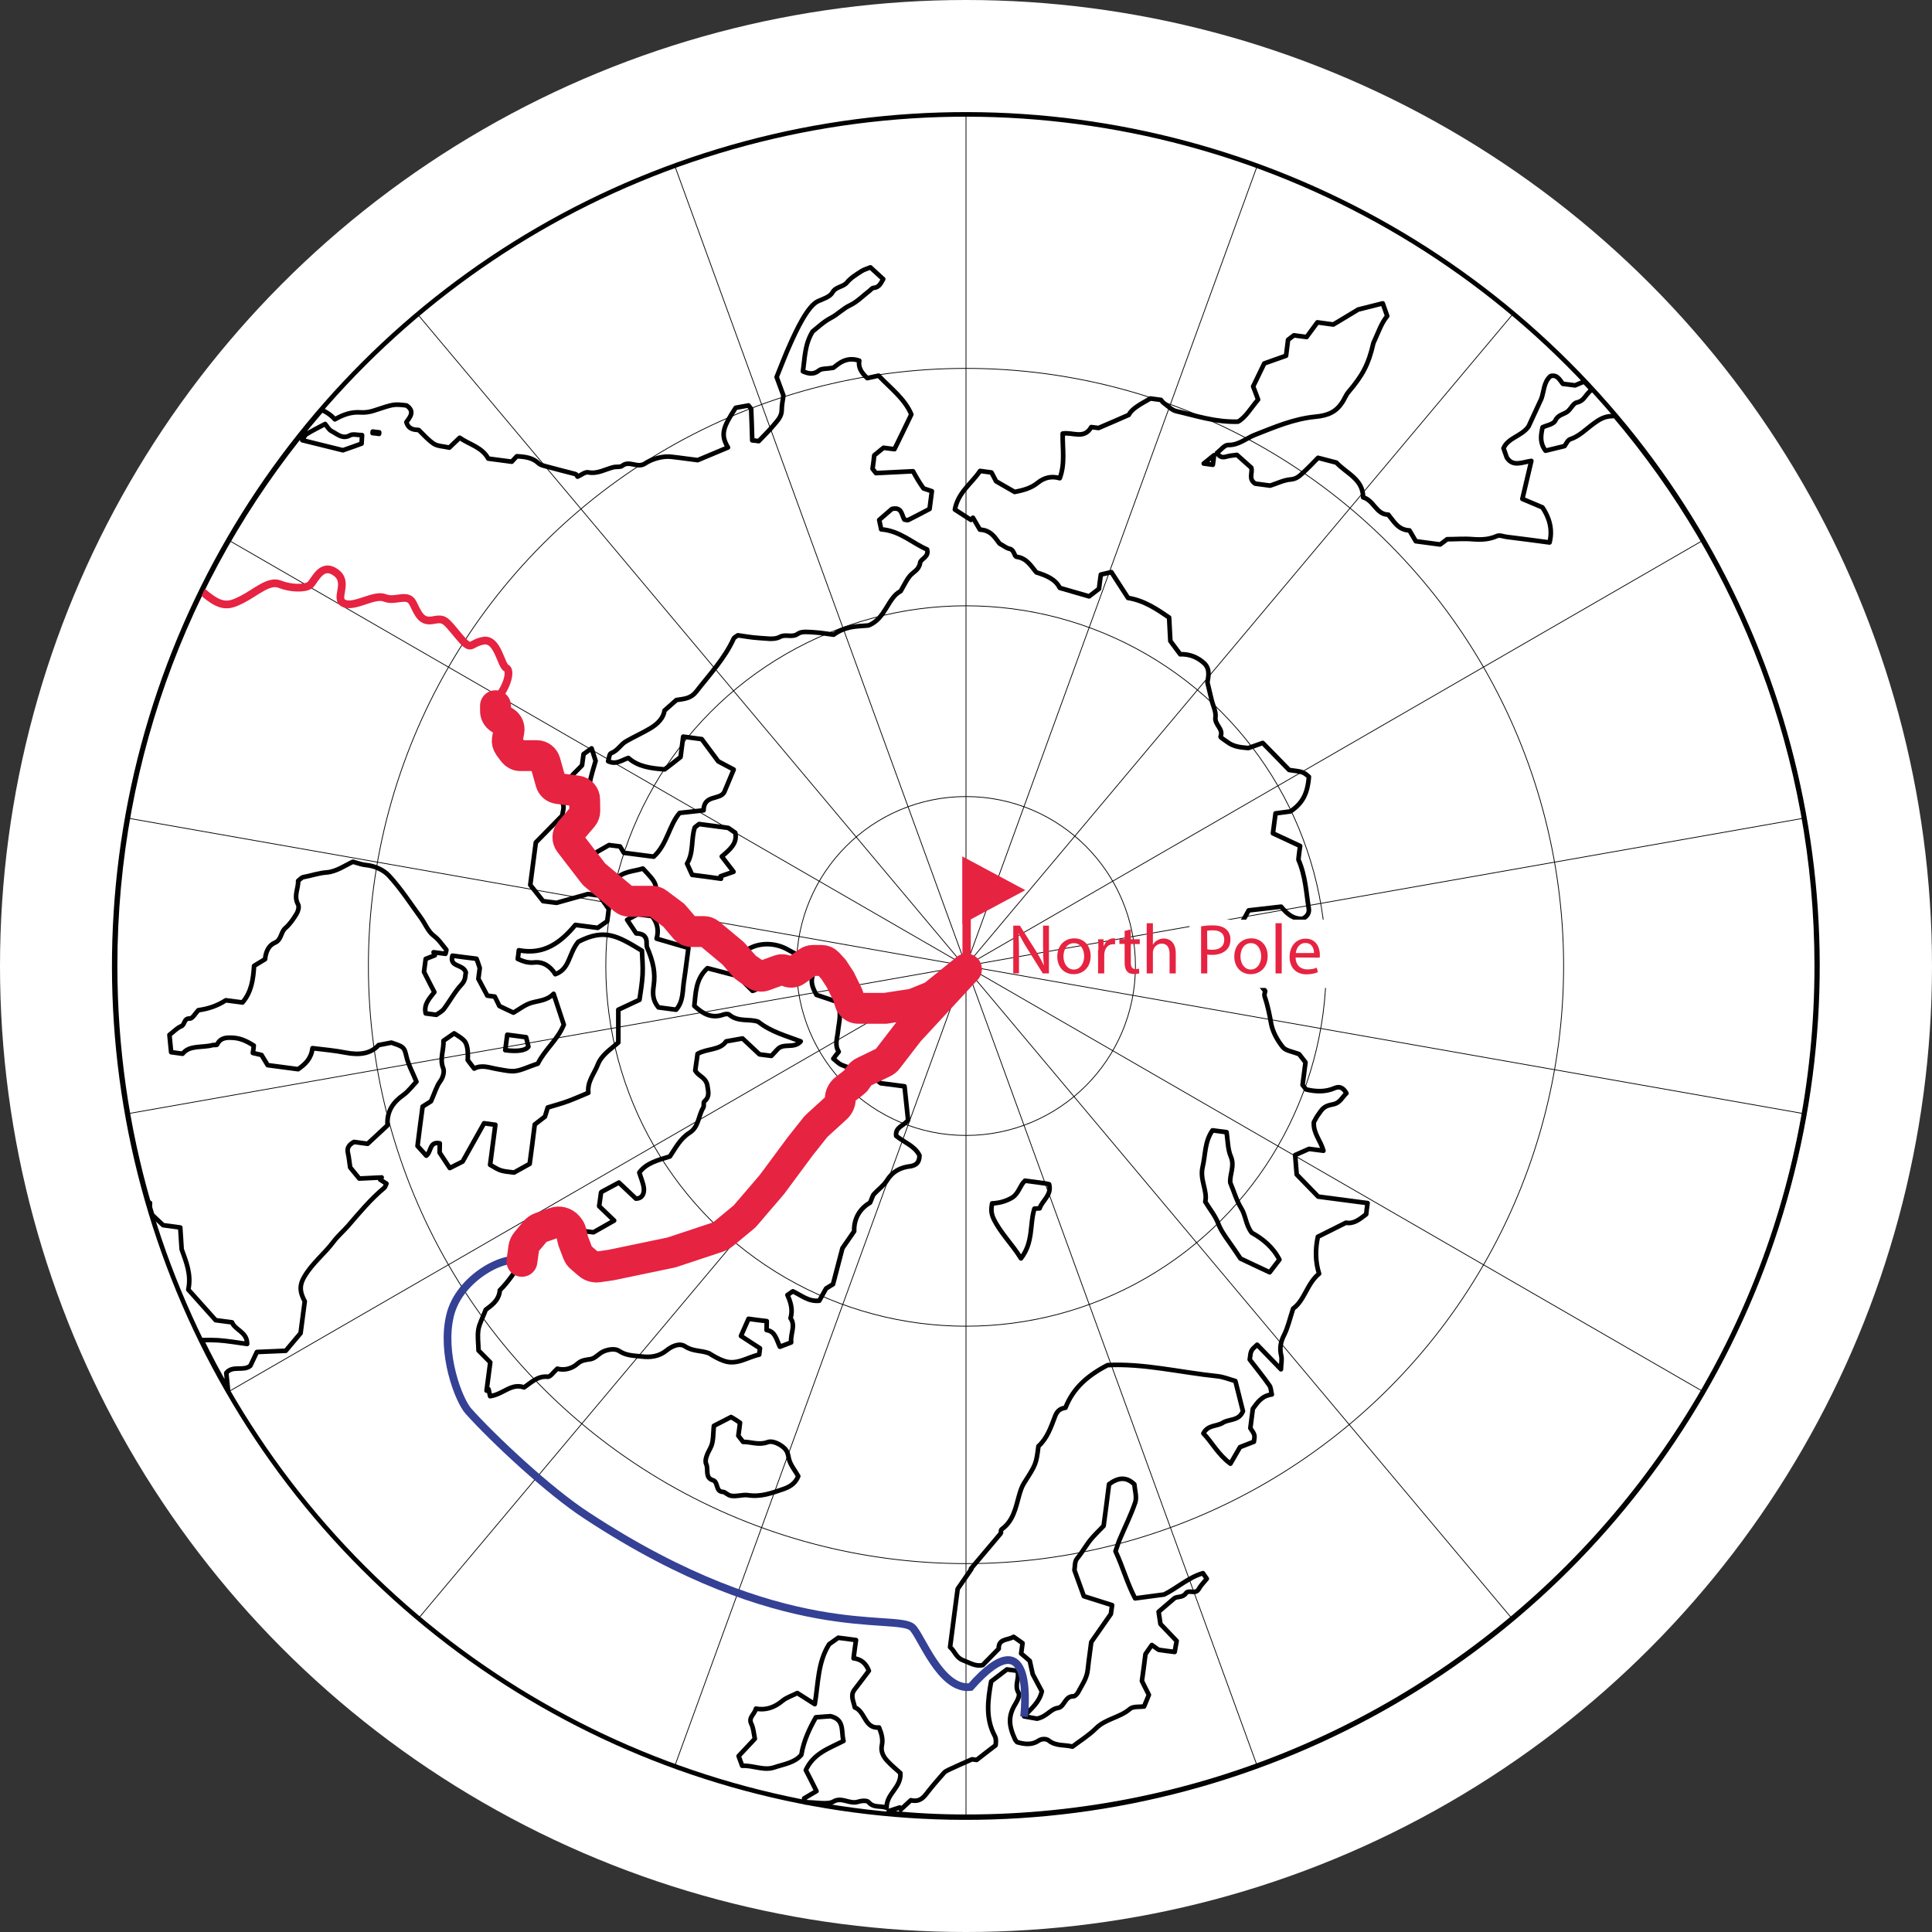 <?xml version="1.0" encoding="UTF-8"?> <!-- Generator: Adobe Illustrator 26.0.3, SVG Export Plug-In . SVG Version: 6.00 Build 0) --> <svg xmlns="http://www.w3.org/2000/svg" xmlns:xlink="http://www.w3.org/1999/xlink" id="Layer_1" x="0px" y="0px" viewBox="0 0 1250.8 1250.8" style="enable-background:new 0 0 1250.8 1250.8;" xml:space="preserve"><rect x="0" y="0" width="1250.8" height="1250.8" fill="#333333" stroke="none"/> <style type="text/css"> .st0{fill:#FFFFFF;} .st1{fill:#FFFFFF;stroke:#020203;stroke-width:2.985;stroke-linejoin:round;stroke-miterlimit:10;} .st2{fill:none;stroke:#020203;stroke-width:0.498;stroke-linejoin:round;stroke-miterlimit:9.998;} .st3{fill:none;stroke:#020203;stroke-width:0.505;stroke-linejoin:round;stroke-miterlimit:9.998;} .st4{fill:none;stroke:#E62341;stroke-width:20;stroke-linecap:round;stroke-miterlimit:10;} .st5{fill:#E62341;} .st6{fill:none;stroke:#344194;stroke-width:5;stroke-miterlimit:10;} .st7{fill:none;stroke:#E62341;stroke-width:5;stroke-linecap:round;stroke-miterlimit:10;} .st8{fill:none;stroke:#020203;stroke-width:2.979;stroke-linejoin:round;stroke-miterlimit:10;} </style> <g> <circle class="st0" cx="625.4" cy="625.4" r="625.4"></circle> <g> <path class="st1" d="M591.1,305.1c-8.2,0.4-16.1,0.8-24,1.2c-0.6-0.8-1.3-1.7-2.2-2.8c0.4-2.7,0.8-5.7,1.1-8.7 c1.9-1.5,3.7-3.1,6-4.9c2.1,0.3,4.4,0.6,7.1,0.9c3.7-7.5,7.2-14.8,10.9-22.5c-4.2-10.1-13.5-17-21.2-25.1 c-2.6,0.6-5.1,1.1-7.3,1.6c-3.9-3.5-6-7.1-5.2-11.3c-8.4-2.9-13.5,2.1-16.8,4.6c-4.8,0.8-7.6,0.4-9.2,1.7 c-3.6,2.9-6.8,2.2-10.5,0.6c1.3-8.6,1.1-17.3,6.3-25.8c3.2-2.5,7.1-6.3,11.7-8.7c4.5-2.3,7.9-6.1,12.6-8.3 c4.6-2.2,8.4-6.2,12.6-9.4c0.8-0.6,1.6-1.8,2.5-1.8c3.8-0.3,4.8-3.2,6.3-5.7c-3-2.7-5.7-5.2-8.3-7.6c-1.9,0.8-4.2,1.4-6,2.6 c-3.2,2.1-6.7,4.2-9.1,7.1c-2.6,3.2-7.2,2.6-9.5,6.6c-1.6,2.8-5.9,4.1-9.3,5.6c-6.8,3.1-14.2,19.2-18,27.7 c-3.1,6.8-5.7,13.8-8.8,21.4c1.2,3.4,2.8,7.7,4.4,12c-0.4,3.1-1.1,6.2-1.1,9.3c0,4.1-2.6,6.8-4.9,9.5c-3.1,3.8-6.7,7.2-10,10.7 c-1.3-0.2-2.9-0.4-4.2-0.5c-0.2-7.1-0.4-13.8-0.7-20.4c-0.7-0.9-1.3-1.7-1.7-2.2c-3,0.5-5.8,1-8.3,1.5c-8.1,12.4-10.1,17.2-5,25.7 c-6.8,2.8-13.4,5.6-19.6,8.2c-4.7-0.6-8.9-1.2-13.1-1.7c-2.7-0.3-5.5-0.8-8.2-0.5c-4.6,0.5-9.2,2-12.8,4.4 c-5,3.3-10.2-2.3-14.8,1.5c-1.3,1-3.8,0.4-5.7,0.9c-5.4,1.3-10.2,4.5-16.3,3.3c-2-0.4-4.6,1.8-6.9,2.8c-0.5-0.7-0.8-1.6-1.4-1.7 c-6.5-1.7-13-3.3-19.5-5.1c-1.6-0.4-3.3-0.9-4.4-1.9c-3.7-3.5-8.3-4.2-14-4.5c-1,1-2.4,2.5-3.3,3.5c-5.7-0.7-10.5-1.4-15.2-2 c-4.1-7.5-12.1-9-18.5-13.5c-2.5,2.4-4.8,4.6-6.7,6.4c-4-0.9-7.5-0.9-9.9-2.4c-3.6-2.3-6.5-5.7-9.9-9c-3-0.2-6.6-0.3-8-5.1 c2.2-3.1,5.8-6.9,0.1-10.8c-8.3-1-8.3-0.9-21,3.3c-2.7,0.9-5.8,1.4-8.7,1.2c-6.2-0.5-11.6,1.6-16.7,4.5c-2.6-2.9-5.5-4.8-8.5-6.1 C124.9,361.9,74.5,487.7,74.5,625.3c0,53,7.5,104.3,21.5,152.8c0.4,0.2,0.7,0.4,1.1,0.7c0,0.9-0.1,1.8-0.1,2.7 c0.5,1.7,1,3.3,1.5,5c2.2,2.1,4.7,4.4,7.1,6.7c3.7,0.5,7.1,0.9,11.1,1.5c0.3,4.7,0.6,9.3,0.9,14.1c2.9,8.1,6.4,16.3,4.3,26.1 c5.8,6.5,11.7,13.1,17.7,19.8c3.4,0.4,6.9,0.9,10.6,1.4c2,5.1,9.8,6.1,9.8,14c-6.6-0.9-12.8-2-18.9-2.4c-3.5-0.2-7.1-0.2-10.6-0.1 c5.3,10.9,11,21.6,17.1,32.1c-0.4-3.9-0.7-7.2-1.1-10.8c4-5.2,11.1-0.9,15.6-4.7c1.3-2.8,2.7-5.8,4.2-8.9 c5.6-0.2,11.2-0.5,18.7-0.8c2.5-2.9,6.1-7.2,9.6-11.4c0.9-7,1.8-14,2.7-20.6c-2.9-5.4-3.9-9.8-0.3-15.9c5.1-8.8,13-14.8,18.9-22.7 c2.7-3.6,6.3-6.7,9.4-10.2c7.4-8.6,14.7-17.4,23.5-24.7c0.5-0.4,0.6-1.1,1.4-2.7c-1.1-0.7-2.6-1.6-4.1-2.6c0.3-0.5,0.7-0.9,1-1.4 c-5,0.2-9.9,0.5-14.5,0.7c-2.4-2.9-4.6-5.6-5.9-7.2c-0.6-3.9-0.8-6.6-1.4-9.1c-1-3.8,1-5.8,3.9-7.4c2.7,0.4,5.5,0.7,8.8,1.2 c4.2-3.9,8.6-8,12.9-12c-0.6-9,3.5-14.8,10.1-19.5c3.4-2.4,6-6,8.6-8.7c-2.5-6.1-5.3-11.1-6.5-16.4c-0.6-2.5-1-4.8-2.9-6.1 c-2.1-1.4-4.8-2-6.8-2.8c-2.4,0.5-4.7,0.9-8.3,1.6c-5.1,5.7-12.7,6.6-21.3,4.9c-7.1-1.4-14.3-2-21.5-2.9 c-0.8,6.8-4.7,10.4-9.3,13.6c-6.2-0.8-12.4-1.6-19.7-2.6c-1.2-2-2.8-4.7-4-6.6c-2.5-0.6-4.1-1-5.6-1.3c0.3-2.1,0.5-3.4,0.6-4.8 c-5.8-3.6-9.5-5-15-5.1c-3.7-0.1-7,0.6-8.8,4.5c-0.2,0.4-1.9,0.1-2.8,0.3c-6.9,1.9-14.9-0.2-19.5,5.6c-3-0.4-5-0.7-7.4-1 c-0.4-4-0.8-7.9-1.1-11.2c3.1-2.4,5.1-4.6,7.6-5.6c2.6-1,1.5-5.2,5.6-5c1.7,0.1,3.6-3.4,5.5-5.4c6-0.8,11.9-2.6,17.8-6.4 c3.3,0.4,7,0.9,10.8,1.4c5.8-6.8,6.9-14.8,7.5-23.7c2.3-1.4,5-3,7.1-4.3c0.5-5.1,2.5-9,6.2-10.6c4.6-1.9,3.8-6.9,7-9.6 c2.9-2.5,5.2-5.9,7.2-9.2c1-1.6,1.8-4.5,1-6c-3.1-5.6,0.3-10.6,0-15.3c1.5-1.2,2.3-2.2,3.2-2.4c5.1-0.9,9.9-2.7,15.4-3.1 c6.2-0.5,12.1-4.7,16.9-6.9c3.3,0.9,5.7,1.9,8.2,2.1c5.9,0.5,11.6,3.2,15,6.8c7.8,8.4,14,18.1,20.8,27.4c2.8,3.9,4.7,8.9,8.3,11.6 c3.5,2.6,5.5,6,8.1,9c0.3,0.3-0.2,1.3-0.5,2.7c-2.5-0.3-5.1-0.7-7.7-1c0.3,0.7,0.6,1.3,0.8,2c-2.3,0.9-4.6,1.8-5.9,2.3 c-0.5,3.9-0.9,6.6-1.1,8.4c2.5,5,4.6,9.1,6.7,13.1c-3.2,4.2-7,7.8-5.6,13.8c2.2,0.3,4.6,0.6,6.9,0.9c1.6-1.2,3.7-2.2,4.9-3.8 c3.9-5.2,7-11.1,11.4-15.8c2.9-3.1,2.3-6,2.8-7.8c-1.7-5.7-10.8-3.2-8.7-10.9c5.3,0.7,10.4,1.4,15.6,2c0.6,1.6,1.3,3.5,2.1,6 c-0.3,2-0.6,4.8-0.9,7c2.1,4,4,7.5,5.8,10.9c1.6,0.2,3,0.4,4.8,0.6c1.1,2.1,2.2,4.5,3,6.1c3.2,1.5,5.8,2.8,9.1,4.3 c3.7-2.1,7.5-5.2,11.7-6.4c4.9-1.4,10.2-1.5,14.3-5.8c2.4,7.3,4.5,13.7,6.6,20c-3.9,9.7-12.3,16.1-16.8,25.2 c-1.7,0.6-3.5,1.2-5.3,1.9c-9.8,3.8-10.1,3.6-21.1,1.6c-4.8-0.8-9.8-3-14.8-0.3c-1.3-1.7-2.6-3.3-4.2-5.5 c0.4-6.1-0.3-10.8-2.6-12.9c-1.8-1.8-4.2-3-6.2-4.4c-2.6,1.8-4.8,3.4-6.9,4.8c0.3,6.2-2.6,11.7-0.2,17.7c0.9,2.2,0.1,5.8-2,8.7 c-2.3,3.1-3.3,7-5.9,12.8c-0.7,0.4-3.4,2.1-5.4,3.4c-1.2,9-2.3,17.3-3.3,25.5c1.9,2.1,3.7,4.1,5.7,6.3c3.4-2.7,1.9-9.4,8.7-8 c0,2.5-0.1,5.1-0.1,6c2.6,4,4.5,6.9,6.6,10c3.1-1.6,6-3,8.3-4.2c4.8-8.5,9.3-16.7,13.9-24.8c2.3,0.3,4.6,0.6,7.3,1 c-1.2,8.9-2.3,17.4-3.4,25.9c6.7,4,6.7,4,15.5,5c3.4-1.9,6.9-3.8,10.1-5.6c1.2-8.9,2.3-17.3,3.3-25.5c2.3-1.8,4.5-3.5,6.6-5.1 c0.6-2,1.2-3.9,1.8-5.9c4.8-1.5,9.2-2.6,13.4-4.2c4.3-1.6,8.5-3.5,12.9-5.3c-0.8-7.2,3.7-12.2,6-18c2.6-6.7,8.1-9.8,13.4-14.6 c0-6.5,0-13.6,0-21.2c4.5-2.1,9-4.2,13.7-6.4c0.7-5,1.7-10.6,2-16.2c0.3-5.3-0.2-10.6-0.4-15.6c-16.1-9.8-24.2-14.5-41.2-5.8 c-6.4,7.7-5.4,17.7-14.9,21c-3.1-5-7.7-8.2-13.5-7.6c-4.4,0.5-7.7-0.9-10.8-2.3c0.3-2,0.5-3.7,0.7-5.6 c16.4,3.2,27.3-5.2,36.6-16.4c5.2,0.7,10.1,1.3,14.5,1.9c2.3-1.6,4.3-3,6.1-4.3c0.4-3,0.8-5.8,1-7.9c-2.3-3.2-4.3-6.1-6.1-8.7 c-3.1-0.4-5.9-0.8-7.3-1c-7.2,2-13.1,3.7-20.4,5.7c-2-0.3-5.4-0.7-8.7-1.1c-2.9-3.6-5.7-7.2-8.3-10.5c1.2-9.3,2.4-18.3,3.6-27.5 c5.5-5.6,11.1-11.3,17.1-17.4c0.2-2.2,1.5-5.5,0.4-7.6c-2.9-6,0.1-10.5,3.1-14.8c2.4-3.5,5.8-6.4,9.3-10.1c0.3-2,0.6-4.7,1-7.3 c1.5-1.1,2.8-2,5.2-3.7c0.8,2.4,1.3,4.1,2.6,8.1c-0.9,3.2-2.9,9.3-4.1,15.5c-1.3,6.9-1.9,13.9-2.6,19.1 c-4.8,5.7-8.7,10.2-12.6,14.7c2.4,5.1,4.8,10.2,6.8,14.7c3.8,0.5,6.6,0.9,9.4,1.2c1.6-2.5,3.1-5,3.9-6.2c3.4-1.9,5.7-3.2,7.9-4.5 c2.2,0.3,4.5,0.6,7.1,0.9c0.9,1.5,1.8,3,2.5,4.1c6.8,0.9,13,1.7,19.3,2.5c8.8-8,10-20.5,16.8-28.3c6-0.6,10.8-1.2,15.5-1.7 c0.2-10.4,10.5-6.4,13.4-11.8c2-4.8,4-9.5,6.1-14.6c-2.2-1.2-5.1-2.7-10-5.3c-2.8-3.7-6.9-9.3-10.7-14.4c-4.3-0.6-8-1-12-1.6 c-0.6,4.9-1.2,9.3-1.7,13.2c-3.8,3-7.1,5.6-10.3,8c-8.6-0.7-17-1.6-23.5-7.4c-4.3,1.4-7.9,4.6-13.1,2.1c0.6-1.9,0.8-4.8,1.9-5.2 c4.3-1.5,6.2-5.7,9.8-7.7c5.2-3,10.7-5.4,15.8-8.5c4.7-2.8,8.4-6.7,9-11.4c3.2-2.8,5.8-5.1,7.7-6.8c5.4-0.8,9.4-1,12.9-5.5 c8.6-11.1,18.3-21.3,24.2-34.3c0.4-0.8,1.6-1.3,2.7-2.1c4.3,0.6,8.7,1.4,13.3,1.7c4.6,0.2,10.1,1.4,13.8-0.6 c4-2.2,7.9,0.7,11.8-2.1c2.5-1.8,7-1.1,10.7-0.9c4.1,0.2,8.3,1,12.4,1.5c3.4-2.5,7.1-4,10.9-4.8c3.8-0.8,7.8-0.8,11.7-1.2 c11.1-4.4,12.4-18,20.8-22.2c2.5-4.3,3.9-7.4,5.9-9.8c2.4-2.8,6-3.9,6.7-8.6c0.4-2.6,5.9-3.6,4.5-8.6c-9.5-4-17.5-12.1-29.7-13 c-0.5-2.4-1-4.9-1.3-6.1c3.6-3.1,6.2-5.4,8.2-7.1c6.6-1.6,6.3,4,8.1,6.9c1,0.1,1.9,0.5,2.4,0.3c4.8-2.4,9.5-4.9,13.9-7.2 c0.5-4.1,1-7.8,1.5-11.5c-2.1-0.7-4-1.3-5.4-1.8C595.1,312.3,593.1,308.8,591.1,305.1z M234.1,287.2c-3.3,1.2-6.6,2.4-12.1,4.3 c-7.7-1.9-16.5-4.1-26.3-6.5c1-1.5,1.5-3.2,2.7-3.9c3.7-2.3,7.6-4.2,12.1-6.6c1.2,1.4,2.4,3.8,4.3,4.7c3.6,1.8,6.9,5.4,11.9,2.6 c1.8-1,4.6-0.1,7.7-0.1C234.3,283.7,234.2,285.4,234.1,287.2z M245.4,280.9c-1.4-0.2-2.8-0.4-4.2-0.5c0-0.3,0.1-0.7,0.1-1 c1.4,0.2,2.8,0.4,4.2,0.5C245.5,280.2,245.5,280.5,245.4,280.9z"></path> <path class="st1" d="M595.3,748.1c-2.9-6.1-9.9-8.5-15.1-12.7c-0.8-5.9,5.3-6.6,7.7-10.3c-0.7-7.1-1.5-14.2-2.3-21.8 c-5.6-0.7-11.4-1.5-15.4-2c-3.2-2.4-4.9-4.1-6.9-5.1c-5.8-3.1-12.4-4.2-18.5-6.8c-1.9-0.8-3.5-2.6-5.3-4c1.5-2,2.5-3.3,3.5-4.5 c-2.8-4.4-0.9-8.8-0.5-13.1c0.6-6.3,2.9-12.7-0.9-19.3c-4.1-1.4-8.4-2.9-13-4.4c-2-3.7-4-7.6-2.6-12.2c1.2-3.8-0.5-7.2-1.4-10 c-5.1-2.4-9.9-4.4-14.4-7c-8.1-4.7-18.5-4.9-26-0.3c-0.5,4.1-1,7.8-1.5,11.7c3.2,2.2,6.1,4.2,9.4,6.5c-0.9,3.1,0.4,7.4-4.9,8.7 c-3-3-6.1-6.1-9.6-9.6c-6.2-1.6-13-3.4-19.6-5.1c-7.8,7.2-7.5,16.1-8.5,24.4c5.8,5.4,11.4,8.3,18.7,5.7c1.2-0.4,3.1-0.7,3.9,0 c5.8,5,13.3,2.5,18.8,4.6c8.5,6.7,18.1,9.1,27.5,12.7c-4.3,5-11.2,0.8-15.1,5.2c-1.3,1.4-2.7,2.9-3.9,4.2c-3-0.4-5.8-0.8-7.7-1 c-4.1-3.8-7.7-7.2-11-10.3c-3.8,0.7-6.7,1.2-10.6,1.9c-3.9,5.9-12.5,4.5-18.5,8.1c-0.3,2.3-0.5,4.1-0.8,5.8c-0.3,2-0.5,3.9-0.7,5 c1,1.3,1.1,1.6,1.4,1.8c2.5,2.4,5.9,3.7,6.5,8.2c0.6,3.9,1.5,7-2,10c-0.8,0.7,0,2.9-0.7,4c-3.2,5.2-2.9,12.5-8.8,16.2 c-6.2,3.9-9.3,10.2-12.8,15.4c-7.8,2.4-15.2,4.2-19.8,10.4c1.1,3.7,2.5,6.8,2.9,9.9c0.4,3.7-0.9,6.9-5.1,7c-3.8-3.6-7.4-7-11-10.4 c-4,2.1-7.5,4-11,5.9c-0.3,0.1-0.5,0.5-0.6,0.6c-0.4,2.9-0.7,5.6-1.2,8.8c3,2.9,6.2,5.9,9.7,9.3c-4.6,2.6-8.9,5.1-13.4,7.6 c-2.6-0.3-5.4-0.7-7.3-1c-3-2.1-5.4-3.8-7.1-4.9c-3.6,0.7-6.5,1.2-9.4,1.8c-1.5,1.9-2.6,4.2-4.4,5.4c-7.3,4.7-12.7,11.1-17.9,17.7 c-4.8,6.2-8.8,13-14.5,18.5c-0.5,6.9-6,10.2-9.1,12.6c-2.1,5.5-4.2,9.1-4.8,12.9c-0.7,4.2,0,8.6,0.1,13.5c2.3,2.4,4.8,4.9,7.6,7.7 c-0.8,5.8-1.6,12-2.4,18.3c0.4-0.3,0.9-0.6,1.3-0.9c0.4,1.8,0.8,3.5,1,4.5c8.5-1.2,13.7-8.7,22-5.7c4.7-3.2,8.7-7.5,15.3-6.9 c1.7,0.2,3.8-3.1,6.2-5.2c4.4,1.2,9.3,0.2,13.3-3.4c2.5-2.2,5.3-2.3,8.3-2.8c3.1-0.5,5.2-3.7,8.6-5.1c3.7-1.5,7.6-1.7,9.8-0.2 c4.7,3.2,9.7,3,14.7,3.6c5.7,0.7,11.2,0,16-3.9c3.5-2.8,8.4-5.1,12.1-2.6c5,3.3,10.5,2.5,15.4,4.4c3,1.9,6.1,3.7,9.5,4.9 c8.4,3.1,15.4-2.4,23-4c0.2-1.7,0.4-3.3,0.5-4.1c-4.3-2.8-8.1-5.2-12.3-8c1.9-4.3,3.5-7.9,4.9-11.1c4.3,0.6,8,1.1,11.8,1.5 c0,2-0.1,3.6-0.1,5.8c5.6,0.8,6.3,6,8.6,10.8c2.6-1,4.9-1.9,7.3-2.8c-0.6-5.7,3.1-10.8-0.4-15.7c1.6-5.3,0.2-10.2-2-15 c1.5-1,2.6-1.8,3.5-2.4c5.5,2.6,10.1,6.8,17.1,6.1c1.1-2,2.2-4,4.4-7.9c0.7-0.4,3.3-2,4.5-2.8c2.4-9.2,4.4-16.7,6.1-23.3 c2.7-3.9,4.9-7.1,7.6-11c-0.3-8,3.6-14.7,10.3-18.5c1.2-2.6,1.5-4.4,2.5-5.5c2.7-3,6.2-5.4,8.3-8.7c3.7-6,8.9-8.7,15.6-9.4 C593.3,754.3,595.2,752.5,595.3,748.1z"></path> <path class="st1" d="M582.9,1147.9c-2.4-2.2-5.6-4.8-8.3-7.7c-2.6-2.7-4.5-6.2-3.7-10c0.9-4.3-0.2-7.9-1.8-11.8 c-9.4,0.9-8.9-10.4-15.7-13c-0.7-3.8-3-7.5-0.4-11.2c3.2-4.2,6.4-8.3,9.5-12.5c-1.8-4.7-4.8-7.5-9.9-8.1c0.5-4.1,1-7.8,1.6-11.8 c-4.1-0.5-7.8-1-11.5-1.5c-1.9,1.4-3.9,2.8-5.9,4.2c-7.4,11.6-7,25.2-9.3,38.8c-4.3-2.7-7.6-4.8-11.3-7.2c-3.3,1.7-6.9,2.8-9.6,5 c-5.2,4.4-10.9,6.3-17.2,5.1c-0.9,3.8-5,5.6-3,9.8c1.4,2.8,1.6,6.3,2.3,9.7c-3.3,3.5-6.7,7.1-10.5,11.2c0.7,2,1.5,4.1,2.3,6.3 c7.3-0.4,13.9,3.4,20.9,1c6.2-2.1,13-2.9,17.4-8.1c1.5-9.2,5.4-17.2,9.4-24.3c4.2-0.3,7.3-0.6,9.5-0.7c9.4,2.3,6.7,9.9,8.4,16 c-9.2,4.8-19.4,7.9-24.4,18.9c2.1,4,4.3,8.4,6.9,13.6c-2.2,1.3-4.9,2.8-8,4.7c1,3.1-0.1-0.3,0.8,2.6c5.6-0.3,14.3,1.7,18.1-0.5 c5.5-3.3,10.5,1.9,16,0.1c2.1-0.7,5.8-1,6.8,0.2c3.4,4,7.5,2.1,11.7,3.7C573.8,1161.1,583.6,1157.4,582.9,1147.9z"></path> <path class="st1" d="M473.3,917.4c-3.9,2-7.5,3.9-11.1,5.7c-0.6,4.9-0.1,10.4-2.3,14.4c-1.9,3.5-3.9,7.7-2.7,10.3 c1.6,3.4-1,8.9,4.3,10.5c3.8,1.1,1.4,7.5,6.8,7.6c1,0,2.9,2.2,5.1,2.5c3.7,0.6,7.6-0.9,10.8-0.4c8.4,1.3,15.5-1.4,23.1-4 c4.6-1.6,7.8-4,9.5-8.3c-2.2-3.9-5.3-7.5-6.1-11.5c-0.7-3.5-1.1-5.5-4.4-7.9c-3.2-2.3-6.9-3.6-9.4-2.6c-5.7,2.1-10.7-0.3-15.8-0.2 c-0.9-1.2-1.5-2-3.1-4c0.4-2.7,0.8-5.7,1.1-8.4C476.8,919.5,474.9,918.3,473.3,917.4z"></path> <path class="st1" d="M796.9,748.9c-2.1-4.9-2-10.7-2.8-15.9c-3.6-0.5-6.6-0.9-9.1-1.2c-5.2,7.4-4.5,15.8-6.4,23.7 c-2,8.2,3.3,15.6,1.7,22.5c3.2,5.2,6.5,9.2,8.3,13.9c1.7,4.5,4.4,8.3,7.1,12.1c2.3,3.2,4.5,6.5,7.4,10.8 c5.4,2.6,12.1,5.7,18.9,8.9c2.4-3.2,4.4-5.8,6.3-8.2c-4.3-8.4-11.1-13.6-17.9-17.4c-4-5.2-3.8-11.1-6.9-16c-3-4.9-4.6-10.7-7-16.4 C796,760.3,799.5,755,796.9,748.9z"></path> <path class="st1" d="M418.6,609.4c0.1,1.3-0.1,2.8,0.3,3.9c4.1,9.6,5.5,16.5,4.3,24.9c-0.7,4.8-0.8,9.4,3.1,14 c3.4,0.4,7.3,1,11.4,1.5c4.9-5.4,4.1-12.6,5.2-19.2c1.1-7.1,1.9-14.3,2.8-20.8c-7.3-2.1-13.7-4-20.6-6c1.5-5.4,0.6-10.2-3-14.6 c-3.5-0.5-7.2-0.9-9.3-1.2c-3.2,1.7-5.3,2.8-6.8,3.6c2.2,3.3,4.1,6.1,5.9,8.8C415.6,604.4,418.2,605.5,418.6,609.4z"></path> <path class="st1" d="M669.7,782.5c0.8-0.1,1.8-0.1,3.4-0.2c1.5-5,8-8.5,6.1-15.6c-0.9-0.2-1.9-0.5-2.9-0.6 c-4.1-0.6-8.2-1.1-12.7-1.7c-3.4,3.1-4,8.3-8.4,11c-4.1,2.4-8.4,3.5-12.9,3.7c-0.7,3.7-0.7,6.4,1,10c4.4,9.1,11.6,15.9,17.7,25.6 C669.2,804,666.5,792.7,669.7,782.5z"></path> <path class="st1" d="M476,539.1c-1.8-1.2-3.1-2.1-4.5-3.1c-6.3-0.8-12.7-1.7-18.9-2.5c-1.2,0.9-2,1.5-2.8,2.2 c-2.5,7.6-0.6,16.2-5,23.4c1.1,2.4,2.2,4.8,3.3,7.3c6.4,0.8,12.5,1.6,18.7,2.5c-0.1-0.5-0.2-1.1-0.3-1.6c2.7-0.9,5.3-1.8,8.4-2.9 c-3.1-4-5.1-6.7-7.6-9.9C472.5,550.1,477.6,545.9,476,539.1z"></path> <path class="st1" d="M420.7,586c1.2-0.5,2.2-1.6,3.3-2.5c1.5-11.3,1.5-11.3-7.8-21.2c-6.1,2-13.3,1.6-17.9,7.6 c-0.2,1.8-0.5,3.9-0.8,6.1c2.6,2.5,5.1,5.1,7.8,7.5C409.3,586.8,415.8,587.9,420.7,586z"></path> <path class="st1" d="M342.1,677.6c-0.4-1.6-0.9-3.8-1.5-6.1c-4.9-0.6-8.6-1.1-12.2-1.6c-0.5,3.6-0.9,6.8-1.3,10 C334.7,680.9,340.4,680.2,342.1,677.6z"></path> <path class="st1" d="M625.4,1176.2c304.2,0,550.8-246.6,550.8-550.8c0-135.8-49.2-260.2-130.7-356.2c-0.6,0.1-1.3,0.2-1.9,0.2 c-4.8,0.1-8.3,2.2-11.8,4.8c-5,3.6-9.2,8.2-15.3,10.2c-1.5,0.5-2.5,2.9-3.6,4.4c-4.4,1.1-8.7,2.1-12.3,3 c-3.8-5.1-3.1-9.8-1.9-15.2c2.6-1.2,7.1-1.9,8.2-4.3c1.8-3.7,5-3.9,7.6-5.6c2.4-1.6,3.9-5.6,6.3-6.1c3.6-0.8,4.7-2.9,6.6-5.2 c0.9-1.1,1.9-2.2,3.1-3.2c-1.6-1.8-3.2-3.5-4.9-5.2c-1.7,0.7-3.7,1.6-5.9,2.5c-2.3-0.3-5.1-0.7-7.9-1c-2.1-2.6-3.6-6.2-8-5 c-4.5,4-4.1,9.7-5.9,14.6c-2.9,6.2-5.7,12.4-8.3,18c-4.5,6.4-13.2,7.2-16.2,14.1c0.8,2.4,1.5,4.2,2.1,6c4,6.3,10,3,15.9,2.2 c-2,8.6-3.9,16.4-5.8,24.6c4.3,1.8,8,3.4,13,5.5c4,6,6.9,13.7,4.6,22.7c-9.7-1.3-18.8-2.5-27.8-3.6c-2.1-0.3-4.5-1.3-6.2-0.6 c-5.1,2.3-10.1,2.5-15.6,2.1c-5.6-0.5-11.3,0-16.7,0c-1.7,1.3-3.1,2.4-4.5,3.4c-4.8-0.6-9.7-1.3-15.8-2.1c-1.1-1.9-2.7-4.6-4.1-7 c-7.4-0.3-10.1-5.9-13.7-10.2c-7.9-0.1-9.3-9.3-16.3-11.2c0-11.8-10.9-15.6-17.3-22.5c-3.6-0.9-7.1-1.9-11.9-3.1 c-2.7,2.8-6.4,6.7-10.5,10.4c-1.9,1.7-3.8,3.3-7.1,3.6c-4.4,0.3-8.7,2.5-13.4,4c-3.1-0.4-6.9-0.9-9.7-1.3 c-4.6-3.1-1.5-6.9-2.5-10.3c-2.9-2.6-5.8-5.2-9.3-8.3c-1.9,0.3-4.2,0.4-6.4,1c-2.4,0.7-4.5,1-6.5-2.3c2.4-1.8,4.8-5.1,7.2-5.1 c6.9,0.2,11.7-4.4,17.4-6.6c12.7-5,25.3-10.4,39.1-11.7c8.4-0.8,13.4-3.2,17.4-9.3c1.4-2.1,2.3-4.7,4-6.7c9.2-10.8,13-18,16-31.1 c0.2-0.9,0.7-1.8,1.1-2.7c2.4-5.3,4.3-10.9,8-15.4c-1-2.9-1.9-5.3-2.9-8.2c-4.9,1.2-9.6,2.4-15.9,4c-4.2,2.6-10,6-16.1,9.7 c-3.2-0.4-6.6-0.9-10.3-1.4c-2.3,3.2-4.6,6.3-7,9.5c-2.7-0.4-5.5-0.7-8.2-1.1c-1.2,0.9-2.3,1.8-3.8,2.9c-0.4,3.4-0.9,7.1-1.3,10.3 c-5.1,1.8-9.7,3.4-14.1,5c-2.6,5.4-5,10.3-7.2,14.9c1.2,3,2.2,5.8,3.2,8.5c-4.6,5.4-8.1,11.6-13,14.3c-14.9,0.4-27.3-3.9-40-6.8 c-2.9-0.7-5.4-3.4-8.1-5.3c-0.8-0.6-1.3-1.5-1.8-2c-3.1-0.4-5.8-0.8-6.8-0.9c-6.5,3.7-12.1,6.6-14,10.6c-7,3.1-12.4,5.4-19.6,8.5 c-0.3,0-2.6-0.3-4.7-0.6c-4.6,8.2-12.1,3.1-18.5,4.2c-0.2,9.8,1.7,19.4-1.9,28.9c-5.4-1.6-10.1-0.4-14.3,3 c-4.5,3.7-10,4.9-14.9,5.9c-4.5-2.6-8.4-4.8-12-6.9c-1.2-2.2-2.2-4.1-3-5.7c-2.7-0.4-4.7-0.6-7.4-1c-5.3,8-14.2,13.7-16.3,25 c3.3,2.2,6.9,4.4,10.4,6.7c0.4-0.5,0.8-0.9,1.3-1.4c1.6,2.7,3.2,5.4,4.5,7.7c7.5,0.3,10.2,5.9,12.7,9c3.1,1.7,4.7,3.1,6.5,3.4 c3.2,0.7,2.9,5,4.6,5.2c6.7,0.9,9.4,6.2,12.8,10.1c6.6,2,12.4,4.5,15.1,10c6.8,2,12.9,3.7,19,5.5c2.1-1.6,4-3.1,6.4-4.9 c0.3-2.7,0.7-5.7,1.2-9.2c2.4-0.6,4.6-1.1,6.8-1.6c3.9,6,7.5,11.6,10.8,16.7c10.9,1.8,18.9,7.5,26.6,12.7 c0.3,5.4,0.5,10.4,0.8,15.2c2.2,2.9,4.3,5.7,6.4,8.6c6-0.3,11.4,2,15.5,5.8c4.2,3.9,2.5,9.4,2.1,12.4c1.2,5,2,8.2,2.7,11.3 c0.9,3.8,3,7.7,2.5,11.3c-0.7,4.9,5.4,7.4,3.3,12.5c-0.2,0.5,2.8,2.3,4.4,3.5c4.3,3.3,9.4,3.5,13.6,3.9c3.4-1.2,6.2-2.2,9.3-3.3 c5.9,6,11.7,11.9,17.1,17.5c9.1,1.2,9.1,1.2,12.8,4.4c-0.9,11.3-4.3,17.2-11.9,22.4c-4,0.6-6.9,0.9-9.7,1.3 c-0.6,4.7-1.1,8.4-1.7,12.9c5.8,2.7,11.6,5.4,17.6,8.2c-0.5,3.8-0.9,6.8-1.1,8.8c4.7,10.8,5,21.4,6.7,31.6 c0.5,3.1-1.1,5.3-3.9,6.7c-6.7,0.5-10.9-4.1-14-7.8c-7.7,0.9-14.1,1.6-21,2.4c-6,11.8-15.7,22.6-9.9,37.5 c4.8,2.1,8.3,7.2,13.9,6.3c2.4,3,4.6,5.7,6.7,8.4c-0.2,1.2-0.7,2.4-0.4,3.3c2,5.9,3.2,11.9,4.3,18c1,5.3,4,10.6,7.4,14.9 c1.9,2.5,6.4,3,10.7,4.7c0.8,1,2.3,2.9,4.1,5.3c-0.6,4.8-1.3,9.9-1.9,14.6c1,1.2,1.6,2.1,2.2,2.9c6.3,1.5,12.6,1.8,18.7-0.9 c3.5-1.5,5.8,0.4,7.5,3.4c-2.8,2.5-4,6.3-8.8,7.2c-5.9,1.1-6.7,2.7-9.9,7.3c-1.1,1.6-1.9,3.4-2.4,4.2c-0.5,7.2,4.4,11.9,6.2,18.5 c-4.1-0.5-7.1-0.9-9.3-1.2c-3.3,1.5-5.7,2.5-9,4c0.4,4.7,0.8,9.5,1,12.6c5.3,5.5,9.5,9.7,13.9,14.3c10.5,1.4,21.2,2.8,32,4.2 c-0.4,2.7-0.7,5-0.9,7.2c-4.2,3.3-8.2,6.5-13.1,5.5c-6.5,3.2-12.4,6.2-18.2,9.1c-1.7,8.1-1.7,16,0.8,23.9 c-7.8,6.3-9.4,17.3-16.8,22.6c-2.1,6.3-3.3,12-5.8,17c-2.3,4.5-3.1,8.6-1.9,13.5c0.6,2.4-0.1,5.2-0.2,8.8 c-5.8-6-10.6-10.9-15.4-15.9c-4.1,3.7-4.1,3.7-4.8,9.6c4.3,5.6,8.7,11,12.7,16.7c1.1,1.5,1,3.7,1.6,5.9c-6.5,0.8-9.4,5.3-12.3,9.3 c-0.6,4.5-1.1,8.6-1.6,12.5c3,4.4,3,4.4,2.3,8.8c-3.5,1.4-6.9,2.6-9,3.5c-2.5,4.3-4.3,7.5-6.2,10.7c-8-5.9-11.9-13.8-17.5-19.6 c3-5.7,8.7-4.4,12.6-6.9c4.1-2.6,10.4-1,13-7.5c-1.5-6-3.2-12.6-4.9-19.5c-3.9-1.1-7.7-2.7-11.6-3.1c-24.1-2.5-47.8-8.4-71.1-7.2 c-12.6,6.5-22.3,14.7-27.3,27.6c-3.2,0.5-5.3,1.7-6.8,5.7c-2.6,6.9-5.1,14.2-10.7,19.2c-1.5,11.8-1.6,11.7-9.4,24 c-1.5,2.4-2.4,5.4-3.2,8.2c-2.2,8-3.8,16.3-11.2,21.6c-0.8,0.6-0.4,2.6-0.4,2.4c-7.1,8.4-13.3,15.8-19.5,23.1 c0.1,0.1,0.2,0.1,0.3,0.2c-2.6,3.7-5.2,7.5-8.9,12.9c-1.4,10.9-3.2,24.1-4.9,37.7c2.9,2.3,3.8,6.7,8.2,8.4 c4.3,1.6,8.3,4.3,12.9,3.2c3.6-3.7,6.9-7,10.4-10.6c-0.3-6.7,6.1-5.4,9.6-7.7c2.1,1.4,3.9,2.8,5.8,4.1c-0.3,2.1-0.5,4.2-0.9,6.7 c1.6,1.3,3.3,2.8,5.6,4.8c0.5,2.1,1.1,4.9,1.9,8.6c1.9,3.5,4.2,7.9,5.9,11.1c-1.7,7.4-6.8,11-11.5,16.2c4.4,0.8,7.6,1.4,8.4,1.5 c6.7-1.5,8.6-6.3,13.7-7c4-0.6,4.3-7.7,9.9-7.5c1,0,2.4-1.5,3-2.6c2.4-4.6,5.6-8.9,6.2-14.4c0.7-6.6,1.7-13.2,2.3-18.1 c4.8-6.8,8.7-12.4,12.7-18.2c0.2-1.7,0.5-3.7,0.8-5.7c-5.9-1.9-11.6-3.7-18.3-5.8c-1.7-4.7-3.7-10.2-6.1-16.9 c0.4-1.8,0-5.6,1.8-7.6c3.6-4.3,6.1-9.3,9.8-13.4c2.2-2.5,4.6-4.8,7.3-7.6c1.2-8.8,2.4-18.1,3.5-27c5.8-4.3,11.1-5.1,16.4,0.1 c0.3,3.8,1.7,8.2,0.6,11.6c-2.8,8.3-6.8,16.2-10.2,24.3c-1,2.4-1.7,4.9-2.6,7.4c4.8,10.3,7.6,20.9,12.7,30.5 c6.8-0.9,12.6-1.7,18.8-2.5c8.3-4.1,15.6-11,25.1-13.8c1.1,1.5,1.9,2.7,2.5,3.6c-1.8,2.2-3.9,4.3-5.3,6.8 c-2.1,3.6-6.4-0.1-8.3,2.7c-2.3,3.1-5.7,1.6-7.7,3.4c-3.5,3-7,6-9.9,8.5c0.4,2.4,0.7,4.3,1.2,7.9c2.6,2.7,6.3,6.6,10.5,11 c-0.4,2.1-0.8,4.6-1.3,7.1c-4.2-0.5-7.7-1-10.4-1.4c-1.8-1.3-3.1-2.2-4.4-3.1c-1.4,2.1-2.6,3.7-4.1,5.9 c-0.7,5.5-1.5,11.8-2.3,17.4c1.8,3.6,3.4,6.8,4.5,9c-1.2,3-2.1,5.1-3.1,7.5c-3,0.4-7.2-0.2-9.2,1.6c-6.6,5.7-15.7,6.3-22,12.6 c-4.4,4.4-9.9,7.8-15.2,11.8c-4.9-1.4-10.6-0.1-15.4-4c-1.4-1.1-4.3-1.4-6.8,0.3c-4.2,2.8-9,2.1-13.6,0.8c-0.4-0.6-1-1.1-1.3-1.7 c-4.2-9-4.6-15.2,0.1-22.9c1.6-2.6,3.1-5.9,2.1-7.4c-2.5-4.3-0.1-8.1-0.3-12.1c0-0.6-0.3-1.3-0.5-2.1c-2.3-0.3-4.6-0.6-6.7-0.9 c-3.5,2.7-6.9,5.3-10.2,7.8c-2.2,12-3.8,23.9,2.4,35.4c1.1,2.1,0.5,5.1,0.5,5.9c-4.8,3.7-8.4,6.4-12.3,9.5c-1-0.1-2.7-0.4-3-0.4 c-5.7,2.5-10.2,4.5-14.7,6.6c-1.2,0.6-2.6,1.2-3.4,2.1c-3.7,4.2-7.4,8.4-10.8,12.8c-2.6,3.5-5.2,6.3-10.7,5c-2,1.8-4.2,3.9-6.5,6 c-0.2-0.4-0.4-0.9-0.7-1.3c-2.5,0.8-4.9,1.6-7.1,2.3c-0.1,0.4-0.1,0.8-0.1,1.1C592,1175.4,608.6,1176.2,625.4,1176.2z M785.2,300.9c-2-0.3-3.8-0.5-5.9-0.8c2.2-1.8,4.1-3.3,6.7-5.4C785.7,297.4,785.5,299,785.2,300.9z"></path> </g> <g> <g> <g> <g> <line class="st2" x1="625.4" y1="1176.8" x2="625.4" y2="73.9"></line> </g> <g> <line class="st2" x1="814" y1="1143.5" x2="436.8" y2="107.2"></line> </g> <g> <polyline class="st2" points="980.8,1046.2 978.8,1047.8 269.9,202.9 "></polyline> </g> <g> <line class="st2" x1="1102.9" y1="901.1" x2="147.8" y2="349.6"></line> </g> <g> <line class="st2" x1="1168.4" y1="721.1" x2="82.3" y2="529.6"></line> </g> <g> <line class="st2" x1="1168.4" y1="529.6" x2="82.3" y2="721.1"></line> </g> <g> <line class="st2" x1="1102.9" y1="349.6" x2="147.8" y2="901.1"></line> </g> <g> <line class="st2" x1="979.8" y1="202.9" x2="270.9" y2="1047.8"></line> </g> <g> <line class="st2" x1="814" y1="107.2" x2="436.8" y2="1143.5"></line> </g> </g> <ellipse class="st3" cx="625.4" cy="625.4" rx="386.9" ry="386.9"></ellipse> <ellipse class="st3" cx="625.4" cy="625.4" rx="233.2" ry="233.2"></ellipse> <ellipse class="st3" cx="625.4" cy="625.4" rx="109.7" ry="109.7"></ellipse> </g> </g> <path class="st4" d="M320.8,456.9v3.5c0,1.9,1,3.7,2.6,4.7l3.6,2.3c1.9,1.2,2.9,3.5,2.5,5.8l-1,5.4c-0.3,1.5,0.1,3.1,1,4.4l2.9,3.9 c1.1,1.4,2.7,2.3,4.5,2.3h10.6c2.5,0,4.7,1.7,5.4,4.1l3.7,13.1c0.6,2.2,2.4,3.8,4.7,4.1l12.3,1.6c2.8,0.4,4.9,2.7,4.9,5.5l0.1,7.4 c0,1.4-0.5,2.7-1.3,3.7l-8.3,9.7c-1.7,2-1.8,5-0.2,7.1l15.3,19.9c0.2,0.3,0.5,0.6,0.8,0.9l19,15.9c1,0.8,2.3,1.3,3.6,1.3h14.8 c1.2,0,2.4,0.4,3.3,1.1l10.3,7.7c0.3,0.3,0.7,0.6,0.9,0.9l6.7,7.9c1.1,1.3,2.6,2,4.3,2h7.9c1.3,0,2.6,0.5,3.6,1.3l15.1,12.6 c0.2,0.2,0.4,0.4,0.6,0.6l7.1,8.1c0.3,0.3,0.6,0.7,1,0.9l6.4,4.4c1.5,1,3.4,1.3,5.1,0.7l9.9-3.6c1.6-0.6,3.4-0.4,4.8,0.5l0,0 c1.9,1.2,4.4,1.1,6.2-0.3l7.5-5.4c1-0.7,2.1-1.1,3.3-1.1h5.6c1.6,0,3.1,0.7,4.2,1.9l3.3,3.6c0.2,0.2,0.4,0.4,0.5,0.7l4,6.1 c0.1,0.2,0.2,0.4,0.3,0.6l4.5,9.1c0.2,0.3,0.3,0.7,0.4,1l1.1,3.9c0.7,2.4,2.9,4.1,5.4,4.1h5.8H573c0.3,0,0.6,0,0.8-0.1l17-2.6 c0.4-0.1,0.9-0.2,1.3-0.4l11.3-4.6c0.3-0.1,0.6-0.3,0.9-0.5l21.3-17.2"></path> <g> <rect x="770.1" y="595.4" class="st0" width="92.9" height="44.2"></rect> <path class="st5" d="M623.1,554.5l40.7,21.8l-40.7,21.8V554.5z"></path> <path class="st5" d="M628.5,627.6h-5.4v-73.1l5.4,10V627.6z"></path> <g> <path class="st5" d="M656,630.2v-30.9h4.3l9.9,15.6c2.3,3.6,4.1,6.9,5.5,10h0.1c-0.4-4.1-0.5-7.9-0.5-12.7v-12.9h3.8v30.9h-4 l-9.8-15.7c-2.2-3.4-4.2-7-5.8-10.3h-0.1c0.2,3.9,0.3,7.6,0.3,12.7v13.3L656,630.2L656,630.2z"></path> <path class="st5" d="M706.1,618.9c0,8.2-5.7,11.8-11,11.8c-6,0-10.6-4.4-10.6-11.4c0-7.4,4.9-11.8,11-11.8 C701.8,607.5,706.1,612.2,706.1,618.9z M688.5,619.2c0,4.9,2.8,8.5,6.7,8.5c3.8,0,6.7-3.6,6.7-8.6c0-3.8-1.9-8.5-6.6-8.5 S688.5,615,688.5,619.2L688.5,619.2z"></path> <path class="st5" d="M711.1,615c0-2.6,0-4.9-0.2-6.9h3.5l0.1,4.3h0.2c1-3,3.4-4.9,6.1-4.9c0.5,0,0.8,0,1.1,0.1v3.8 c-0.4-0.1-0.8-0.1-1.4-0.1c-2.8,0-4.9,2.2-5.4,5.2c-0.1,0.5-0.2,1.2-0.2,1.9v11.8h-4V615L711.1,615z"></path> <path class="st5" d="M732.1,601.7v6.4h5.8v3.1h-5.8v11.9c0,2.7,0.8,4.3,3,4.3c1.1,0,1.8-0.1,2.3-0.3l0.2,3 c-0.8,0.3-2,0.5-3.6,0.5c-1.9,0-3.4-0.6-4.3-1.7c-1.1-1.2-1.6-3.2-1.6-5.8v-12h-3.4V608h3.4v-5.3L732.1,601.7z"></path> <path class="st5" d="M742.4,597.7h4v13.8h0.1c0.6-1.1,1.6-2.2,2.9-2.8c1.2-0.7,2.6-1.1,4.1-1.1c3,0,7.7,1.8,7.7,9.5v13.1h-4 v-12.7c0-3.6-1.3-6.6-5.1-6.6c-2.6,0-4.7,1.8-5.4,4c-0.2,0.5-0.3,1.1-0.3,1.9v13.4h-4V597.7z"></path> <path class="st5" d="M777.6,599.7c1.9-0.3,4.4-0.6,7.6-0.6c3.9,0,6.8,0.9,8.7,2.6c1.7,1.5,2.7,3.7,2.7,6.5s-0.8,5-2.4,6.6 c-2.1,2.2-5.5,3.4-9.4,3.4c-1.2,0-2.3,0-3.2-0.3v12.3h-4L777.6,599.7z M781.6,614.6c0.9,0.2,2,0.3,3.3,0.3c4.8,0,7.7-2.3,7.7-6.6 c0-4.1-2.9-6-7.3-6c-1.7,0-3.1,0.1-3.8,0.3L781.6,614.6L781.6,614.6z"></path> <path class="st5" d="M820.7,618.9c0,8.2-5.7,11.8-11,11.8c-6,0-10.6-4.4-10.6-11.4c0-7.4,4.9-11.8,11-11.8 C816.4,607.5,820.7,612.2,820.7,618.9z M803.1,619.2c0,4.9,2.8,8.5,6.7,8.5c3.8,0,6.7-3.6,6.7-8.6c0-3.8-1.9-8.5-6.6-8.5 S803.1,615,803.1,619.2L803.1,619.2z"></path> <path class="st5" d="M825.8,597.7h4v32.5h-4V597.7z"></path> <path class="st5" d="M838.8,619.9c0.1,5.4,3.6,7.7,7.6,7.7c2.9,0,4.6-0.5,6.1-1.1l0.7,2.9c-1.4,0.6-3.8,1.4-7.4,1.4 c-6.8,0-10.9-4.5-10.9-11.2s3.9-11.9,10.4-11.9c7.2,0,9.2,6.4,9.2,10.4c0,0.8-0.1,1.5-0.1,1.9L838.8,619.9L838.8,619.9z M850.7,617c0-2.6-1.1-6.5-5.6-6.5c-4.1,0-5.9,3.8-6.2,6.5H850.7z"></path> </g> </g> <path class="st6" d="M337.9,816.6c-9.8-5.1-40.5,10.2-46.5,35s5.6,54.9,11.8,61.9c15.8,17.7,52.4,52.1,77.1,68 c126.9,83.2,199.6,62.8,210.3,72.1c5.6,4.9,18.2,40.9,37.7,38.6c42.8-48.4,34.7,19.2,34.7,19.2"></path> <path class="st4" d="M337.9,816.6l1.2-8.7c0.2-1.5,0.8-2.8,1.8-4l5.6-6.7c0.9-1.1,2.1-1.9,3.4-2.4l9.1-3.2c3-1.1,6.4-0.2,8.5,2.2 l0.5,0.6c0.9,1,1.5,2.2,1.8,3.5l1.1,4.8c0.1,0.3,0.2,0.7,0.3,1l2.8,7.4c0.5,1.2,1.2,2.4,2.3,3.2l4.8,4.1c1.7,1.5,4,2.1,6.2,1.8 l8.3-1.2c0.2,0,0.4-0.1,0.5-0.1L434,811c0.3-0.1,0.6-0.1,0.9-0.2l30.4-10.1c0.9-0.3,1.8-0.8,2.5-1.4l13.8-11.4c0.4-0.3,0.7-0.6,1-1 l17.2-20.1c0.1-0.1,0.2-0.3,0.3-0.4l18-24.3l10-12.6c0.3-0.3,0.5-0.6,0.9-0.9l12.4-11.3c1.6-1.5,2.6-3.6,2.6-5.8l0,0 c0-2.5,1.2-4.8,3.1-6.3l5.6-4.3c0.7-0.5,1.3-1.1,1.7-1.8l1.8-2.6c0.8-1.1,1.8-2,3.1-2.6l12.6-6.1c1.1-0.5,2.1-1.3,2.8-2.3 l13.4-17.4c0.1-0.2,0.3-0.3,0.4-0.5l37.1-40.1"></path> <path class="st7" d="M131.7,383.6c11.7,10.1,16.4,8.9,25.2,4.4s17.2-12.6,24.2-9.8c7,2.8,16.1,3,19.4,0.7c3.2-2.3,7.2-15,16.7-8.4 c9.5,6.5-1.3,17.4,5.7,20.2s19.4-6.4,26.3-3.6c7,2.8,14.7-3.6,18.2,3.5s5.4,12.3,12.9,10.9s7.7-0.4,16.6,10.3 c8.9,10.7,6.8,4.6,16.1,3c9.3-1.6,11.3,16.2,14.8,17.7c3.5,1.4,0.5,14.5-9.3,23"></path> <ellipse transform="matrix(0.707 -0.707 0.707 0.707 -259.019 625.39)" class="st8" cx="625.4" cy="625.4" rx="551.4" ry="551.4"></ellipse> </g> </svg> 